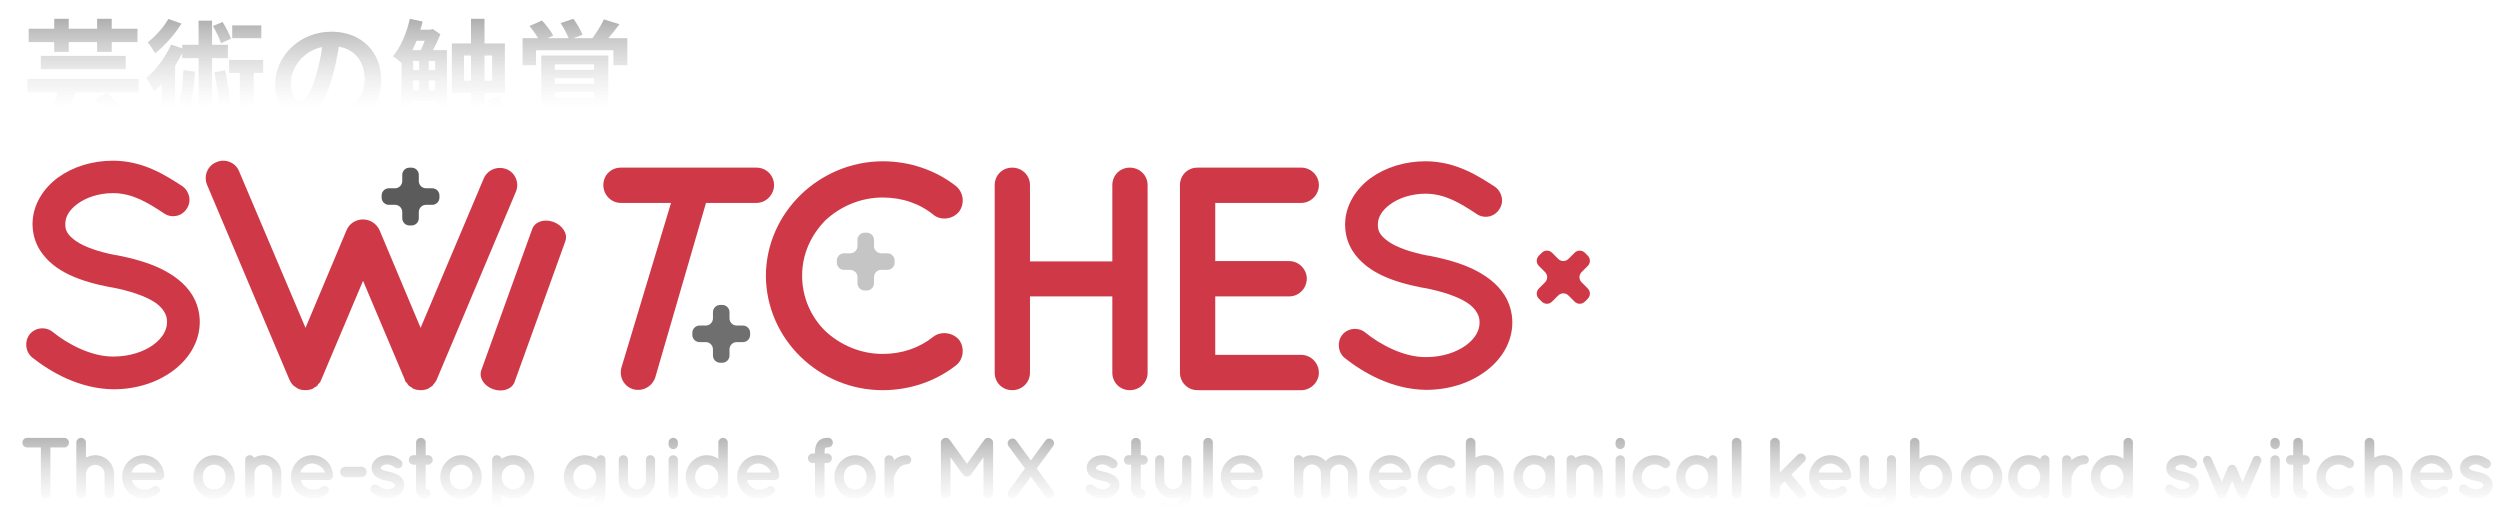 <svg width="346" height="73" viewBox="0 0 346 73" fill="none" xmlns="http://www.w3.org/2000/svg">
<g filter="url(#filter0_d)">
<path d="M69.156 22.438C67.88 21.91 66.472 22.482 65.944 23.714L57.211 44.376L51.535 30.868C51.094 29.9 50.17 29.372 49.246 29.372C48.279 29.372 47.355 29.9 46.959 30.868L41.282 44.376L32.093 22.713C31.609 21.482 30.157 20.91 28.969 21.438C27.693 21.922 27.165 23.373 27.649 24.561L39.038 51.504C39.127 51.636 39.17 51.812 39.258 51.9V51.944C39.346 52.032 39.391 52.12 39.478 52.208C39.523 52.296 39.523 52.296 39.566 52.34C39.699 52.384 39.742 52.472 39.874 52.56C39.874 52.56 39.874 52.56 39.919 52.56C40.007 52.648 40.182 52.78 40.315 52.824C40.358 52.824 40.358 52.824 40.403 52.868C40.49 52.868 40.578 52.912 40.711 52.956C40.755 52.956 40.798 52.956 40.843 52.956C40.974 53 41.151 53 41.282 53C41.414 53 41.547 53 41.678 52.956C41.722 52.956 41.767 52.956 41.81 52.956C41.898 52.912 41.986 52.868 42.163 52.868C42.163 52.824 42.206 52.824 42.206 52.824C42.206 52.824 42.206 52.824 42.251 52.824C42.339 52.78 42.471 52.648 42.602 52.56C42.602 52.56 42.602 52.56 42.691 52.56C42.779 52.472 42.867 52.384 42.955 52.34C42.955 52.296 42.998 52.296 42.998 52.208C43.087 52.12 43.175 52.032 43.263 51.944C43.263 51.944 43.263 51.9 43.306 51.9C43.35 51.812 43.438 51.636 43.483 51.504L49.246 37.864L55.011 51.504C55.054 51.636 55.099 51.812 55.187 51.9C55.187 51.9 55.187 51.944 55.275 51.944C55.319 52.032 55.407 52.12 55.45 52.208C55.495 52.296 55.495 52.296 55.538 52.34C55.627 52.384 55.715 52.472 55.846 52.56C55.846 52.56 55.846 52.56 55.891 52.56C55.978 52.648 56.111 52.78 56.286 52.824C56.331 52.824 56.331 52.824 56.374 52.868C56.462 52.868 56.55 52.912 56.682 52.956C56.682 52.956 56.727 52.956 56.815 52.956C56.947 53 57.078 53 57.211 53C57.386 53 57.519 53 57.651 52.956C57.651 52.956 57.694 52.956 57.739 52.956C57.87 52.912 58.002 52.868 58.09 52.868C58.09 52.824 58.135 52.824 58.135 52.824H58.178C58.355 52.78 58.443 52.648 58.575 52.56H58.618C58.706 52.472 58.839 52.384 58.926 52.34C58.926 52.296 58.971 52.296 58.971 52.208C59.059 52.12 59.147 52.032 59.191 51.944L59.234 51.9C59.322 51.812 59.41 51.636 59.455 51.504L70.388 25.562C70.916 24.374 70.344 22.922 69.156 22.438Z" fill="#CF3947"/>
<path d="M121.145 53C125.017 53 128.537 51.724 131.309 49.568C132.365 48.732 132.541 47.148 131.749 46.048C130.869 44.992 129.241 44.816 128.229 45.564C126.249 47.148 123.873 47.984 121.145 47.984C118.109 47.984 115.293 46.752 113.225 44.816C111.245 42.88 110.013 40.152 110.013 37.16C110.013 34.168 111.245 31.528 113.225 29.504C115.293 27.568 118.109 26.336 121.145 26.336C123.873 26.336 126.293 27.172 128.229 28.756C129.241 29.548 130.869 29.372 131.749 28.272C132.541 27.172 132.365 25.632 131.309 24.752C128.537 22.596 125.017 21.32 121.145 21.32C112.345 21.364 105.041 28.448 104.997 37.16C105.041 45.916 112.345 53 121.145 53Z" fill="#CF3947"/>
<path d="M139.086 53C140.45 53 141.55 51.944 141.55 50.58V40.02H152.946V50.58C152.946 51.944 154.002 53 155.366 53C156.73 53 157.83 51.944 157.83 50.58V24.62C157.83 23.256 156.73 22.2 155.366 22.2C154.002 22.2 152.946 23.256 152.946 24.62V35.18H141.55V24.62C141.55 23.256 140.45 22.2 139.086 22.2C137.722 22.2 136.666 23.256 136.666 24.62V50.58C136.666 51.944 137.722 53 139.086 53Z" fill="#CF3947"/>
<path d="M164.726 53L164.77 52.956C164.77 52.956 164.77 53 164.858 53H179.114C180.39 53 181.534 51.9 181.534 50.58C181.534 49.216 180.39 48.116 179.114 48.116H167.19V40.02H177.442C178.762 40.02 179.862 38.92 179.862 37.556C179.862 36.28 178.762 35.136 177.442 35.136H167.19V27.084H179.114C180.39 27.084 181.534 25.984 181.534 24.62C181.534 23.256 180.39 22.2 179.114 22.2H164.858C164.77 22.2 164.77 22.2 164.77 22.2H164.726C163.362 22.2 162.306 23.256 162.306 24.62V50.58C162.306 51.9 163.362 53 164.726 53Z" fill="#CF3947"/>
<path d="M185.118 48.556C187.626 50.536 191.63 52.912 196.382 52.956C199.506 52.956 202.366 52.032 204.522 50.448C206.722 48.864 208.306 46.444 208.306 43.628C208.306 42.264 207.91 40.944 207.25 39.888C206.238 38.26 204.654 37.116 202.85 36.236C201.09 35.4 199.022 34.828 196.778 34.388H196.69C194.314 33.948 192.334 33.244 191.19 32.452C190.618 32.056 190.222 31.66 190.002 31.308C189.782 30.956 189.694 30.604 189.694 30.076C189.694 29.152 190.178 28.184 191.366 27.304C192.554 26.424 194.314 25.808 196.294 25.808C198.978 25.808 201.134 27.128 203.378 28.624C204.434 29.328 205.842 29.02 206.502 27.964C207.206 26.952 206.898 25.544 205.886 24.84C203.642 23.388 200.518 21.32 196.294 21.32C193.434 21.32 190.75 22.156 188.682 23.652C186.658 25.148 185.162 27.436 185.162 30.076C185.162 31.396 185.514 32.628 186.174 33.684C187.142 35.224 188.594 36.324 190.266 37.116C191.938 37.908 193.874 38.436 195.942 38.832H196.03C198.626 39.316 200.782 40.064 202.058 40.9C202.718 41.34 203.114 41.78 203.378 42.22C203.642 42.66 203.774 43.056 203.774 43.628C203.774 44.728 203.202 45.828 201.882 46.796C200.562 47.764 198.582 48.424 196.382 48.424C193.258 48.468 189.914 46.62 187.978 45.036C187.01 44.244 185.558 44.376 184.766 45.344C184.018 46.312 184.15 47.764 185.118 48.556Z" fill="#CF3947"/>
<path d="M106.128 24.62C106.128 23.256 105.028 22.2 103.708 22.2H84.92C83.556 22.2 82.5 23.256 82.5 24.62C82.5 25.94 83.556 27.084 84.92 27.084H91.872L85.081 49.625C84.598 50.965 85.217 52.361 86.5 52.824C87.742 53.272 89.192 52.622 89.675 51.282L96.712 27.084H103.708C105.028 27.084 106.128 25.94 106.128 24.62Z" fill="#CF3947"/>
</g>
<g filter="url(#filter1_d)">
<path d="M3.46 48.477C5.968 50.457 9.972 52.833 14.724 52.877C17.848 52.877 20.708 51.953 22.864 50.369C25.064 48.785 26.648 46.365 26.648 43.549C26.648 42.185 26.252 40.865 25.592 39.809C24.58 38.181 22.996 37.037 21.192 36.157C19.432 35.321 17.364 34.749 15.12 34.309H15.032C12.656 33.869 10.676 33.165 9.532 32.373C8.96 31.977 8.564 31.581 8.344 31.229C8.124 30.877 8.036 30.525 8.036 29.997C8.036 29.073 8.52 28.105 9.708 27.225C10.896 26.345 12.656 25.729 14.636 25.729C17.32 25.729 19.476 27.049 21.72 28.545C22.776 29.249 24.184 28.941 24.844 27.885C25.548 26.873 25.24 25.465 24.228 24.761C21.984 23.309 18.86 21.241 14.636 21.241C11.776 21.241 9.092 22.077 7.024 23.573C5 25.069 3.504 27.357 3.504 29.997C3.504 31.317 3.856 32.549 4.516 33.605C5.484 35.145 6.936 36.245 8.608 37.037C10.28 37.829 12.216 38.357 14.284 38.753H14.372C16.968 39.237 19.124 39.985 20.4 40.821C21.06 41.261 21.456 41.701 21.72 42.141C21.984 42.581 22.116 42.977 22.116 43.549C22.116 44.649 21.544 45.749 20.224 46.717C18.904 47.685 16.924 48.345 14.724 48.345C11.6 48.389 8.256 46.541 6.32 44.957C5.352 44.165 3.9 44.297 3.108 45.265C2.36 46.233 2.492 47.685 3.46 48.477Z" fill="#CF3947"/>
</g>
<g filter="url(#filter2_d)">
<path d="M65.618 50.219C65.248 51.245 65.955 52.399 67.238 52.861C68.48 53.309 69.843 52.902 70.213 51.876L77.248 32.369C77.618 31.342 76.828 30.159 75.587 29.712C74.303 29.249 73.023 29.685 72.653 30.712L65.618 50.219Z" fill="#CF3947"/>
</g>
<g filter="url(#filter3_d)">
<path d="M248.048 36.741C247.853 36.741 247.682 36.896 247.535 37.205C246.917 38.41 246.257 39.5 245.558 40.477C244.874 41.453 244.182 42.283 243.482 42.967C242.783 43.65 242.091 44.179 241.407 44.554C240.724 44.912 240.081 45.091 239.479 45.091C238.893 45.091 238.347 44.969 237.843 44.725C237.354 44.464 236.817 43.984 236.231 43.284C235.662 42.584 235.003 41.616 234.254 40.379C233.521 39.142 232.618 37.531 231.544 35.545C231.365 35.219 231.178 34.983 230.982 34.837C230.803 34.674 230.641 34.593 230.494 34.593C230.283 34.593 230.087 34.821 229.908 35.276C229.729 35.716 229.575 36.342 229.444 37.156C229.314 37.954 229.208 38.922 229.127 40.062C229.062 41.185 229.029 42.43 229.029 43.797C229.029 44.611 229.07 45.425 229.151 46.238C229.249 47.052 229.298 47.89 229.298 48.753C229.298 49.046 229.216 49.323 229.054 49.583C228.891 49.827 228.671 50.039 228.395 50.218C228.134 50.413 227.817 50.568 227.442 50.682C227.084 50.796 226.702 50.852 226.295 50.852C225.481 50.852 224.895 50.364 224.537 49.388C224.179 48.411 224 46.849 224 44.7C224 41.982 224.146 39.516 224.439 37.303C224.749 35.073 225.18 33.169 225.733 31.59C226.303 29.995 226.97 28.766 227.735 27.903C228.517 27.024 229.387 26.585 230.348 26.585C231.194 26.585 232 27.073 232.765 28.05C233.546 29.01 234.384 30.573 235.279 32.737C235.637 33.616 236.02 34.438 236.427 35.203C236.85 35.968 237.265 36.635 237.672 37.205C238.095 37.758 238.502 38.198 238.893 38.523C239.283 38.833 239.633 38.987 239.942 38.987C240.252 38.987 240.545 38.922 240.821 38.792C241.114 38.645 241.44 38.344 241.798 37.889C242.172 37.417 242.604 36.733 243.092 35.838C243.596 34.943 244.215 33.746 244.947 32.249C245.338 31.468 245.688 30.817 245.997 30.296C246.306 29.775 246.616 29.36 246.925 29.051C247.234 28.725 247.56 28.497 247.901 28.367C248.243 28.221 248.626 28.148 249.049 28.148C249.553 28.148 250.05 28.416 250.538 28.953C251.026 29.49 251.498 30.206 251.954 31.102C252.426 31.997 252.882 33.038 253.321 34.227C253.761 35.415 254.184 36.66 254.591 37.962C255.014 39.264 255.421 40.59 255.812 41.941C256.218 43.276 256.609 44.546 256.983 45.75C257.081 46.108 257.146 46.36 257.179 46.507C257.228 46.637 257.252 46.8 257.252 46.995C257.252 47.272 257.162 47.548 256.983 47.825C256.821 48.086 256.601 48.322 256.324 48.533C256.048 48.745 255.73 48.916 255.372 49.046C255.03 49.176 254.688 49.241 254.347 49.241C253.891 49.241 253.533 49.192 253.272 49.095C253.028 48.981 252.833 48.785 252.687 48.509C252.605 48.362 252.467 47.972 252.271 47.337C252.076 46.702 251.84 45.953 251.563 45.091C251.303 44.212 251.01 43.284 250.685 42.308C250.375 41.331 250.058 40.436 249.732 39.622C249.423 38.792 249.122 38.108 248.829 37.571C248.536 37.018 248.276 36.741 248.048 36.741Z" fill="white"/>
<path d="M265.259 50.852C264.901 51.715 264.356 52.147 263.623 52.147C263.33 52.147 262.997 52.065 262.622 51.902L261.963 51.585C261.166 51.194 260.767 50.649 260.767 49.949C260.767 49.591 260.832 49.258 260.962 48.948C261.467 47.76 262.012 46.531 262.598 45.262C263.184 43.976 263.802 42.666 264.453 41.331C264.502 41.201 264.551 41.079 264.6 40.965C264.649 40.851 264.673 40.745 264.673 40.648C264.673 40.257 264.47 39.907 264.063 39.598C262.695 38.572 261.336 37.547 259.986 36.522C258.651 35.48 257.292 34.454 255.908 33.445C255.306 33.022 255.005 32.534 255.005 31.98C255.005 31.753 255.046 31.533 255.127 31.321C255.208 31.093 255.355 30.866 255.567 30.638L256.25 29.832C256.722 29.279 257.243 29.002 257.813 29.002C258.008 29.002 258.203 29.051 258.399 29.148C258.61 29.23 258.83 29.344 259.058 29.49C260.262 30.369 261.45 31.248 262.622 32.127C263.81 32.99 264.99 33.877 266.162 34.788C266.309 34.886 266.447 34.967 266.577 35.032C266.708 35.097 266.838 35.13 266.968 35.13C267.326 35.13 267.643 34.902 267.92 34.446C268.701 32.933 269.507 31.435 270.337 29.954C271.167 28.473 272.022 27.016 272.901 25.584C273.34 24.917 273.861 24.583 274.463 24.583C274.805 24.583 275.204 24.721 275.659 24.998L276.05 25.242C276.717 25.682 277.051 26.194 277.051 26.78C277.051 26.992 277.018 27.203 276.953 27.415C276.888 27.61 276.791 27.822 276.66 28.05C275.7 29.58 274.789 31.126 273.926 32.688C273.063 34.251 272.225 35.838 271.411 37.449C271.362 37.579 271.314 37.693 271.265 37.791C271.232 37.889 271.216 37.986 271.216 38.084C271.216 38.491 271.411 38.841 271.802 39.134C273.69 40.599 275.562 42.072 277.417 43.553C279.273 45.018 287.136 50.466 289.008 51.898C289.578 52.338 289.862 52.818 289.862 53.339C289.862 53.827 289.61 54.291 289.106 54.73L288.251 55.487C287.779 55.927 287.299 56.147 286.811 56.147C286.371 56.147 285.924 55.959 285.468 55.585L269.8 44.041C269.653 43.943 269.515 43.862 269.385 43.797C269.271 43.732 269.149 43.699 269.019 43.699C268.628 43.699 268.311 43.943 268.067 44.432L265.259 50.852Z" fill="white"/>
</g>
<g filter="url(#filter4_d)">
<path d="M8.544 60.26C8.544 59.888 8.244 59.6 7.884 59.6H2.76C2.388 59.6 2.1 59.888 2.1 60.26C2.1 60.62 2.388 60.932 2.76 60.932H4.656V67.34C4.656 67.712 4.956 68 5.316 68C5.688 68 5.976 67.712 5.976 67.34V60.932H7.884C8.244 60.932 8.544 60.62 8.544 60.26ZM10.895 64.628C10.907 63.92 11.471 63.344 12.179 63.332C12.899 63.344 13.475 63.92 13.475 64.628V67.34C13.475 67.712 13.763 68 14.135 68C14.507 68 14.795 67.712 14.795 67.34V64.628C14.795 63.188 13.631 62 12.179 62C11.711 62 11.279 62.144 10.895 62.348V60.26C10.895 59.888 10.595 59.6 10.223 59.6C9.863 59.6 9.563 59.888 9.563 60.26V67.34C9.563 67.4 9.575 67.46 9.587 67.508C9.671 67.784 9.923 68 10.223 68C10.595 68 10.895 67.712 10.895 67.34V64.628ZM18.83 68C19.682 68 20.39 67.748 20.978 67.208C21.254 66.956 21.134 66.596 20.978 66.428C20.822 66.236 20.33 66.2 20.078 66.464C19.778 66.692 19.262 66.8 18.83 66.764C18.41 66.728 17.93 66.512 17.678 66.224C17.462 66.02 17.33 65.708 17.27 65.432H21.086C21.422 65.432 21.674 65.24 21.71 64.952C21.722 64.928 21.722 64.868 21.722 64.844C21.722 64.82 21.722 64.796 21.722 64.784C21.626 63.164 20.39 62 18.83 62C17.186 62 15.914 63.368 15.902 65C15.914 66.632 17.186 67.988 18.83 68ZM18.83 63.14C19.874 63.224 20.486 63.932 20.606 64.412H17.21C17.306 63.92 17.81 63.188 18.83 63.14ZM28.648 68.036C29.44 68.036 30.16 67.688 30.652 67.124C31.192 66.596 31.492 65.852 31.492 65.012C31.492 64.196 31.192 63.488 30.652 62.912C30.16 62.348 29.44 62 28.648 62C27.82 62 27.124 62.348 26.584 62.912C26.068 63.488 25.756 64.196 25.756 65.012C25.756 65.852 26.068 66.596 26.584 67.124C27.124 67.688 27.82 68.036 28.648 68.036ZM27.496 63.764C27.796 63.5 28.192 63.308 28.648 63.308C29.068 63.308 29.452 63.5 29.752 63.764C30.052 64.088 30.22 64.52 30.22 65.012C30.22 65.528 30.052 65.948 29.752 66.284C29.452 66.572 29.068 66.728 28.648 66.728C28.192 66.728 27.796 66.572 27.496 66.284C27.22 65.948 27.064 65.528 27.064 65.012C27.064 64.52 27.22 64.088 27.496 63.764ZM35.428 62C34.96 62 34.516 62.144 34.156 62.372C34.048 62.144 33.82 62 33.568 62C33.208 62 32.932 62.288 32.932 62.636V64.496V67.364C32.932 67.712 33.208 68 33.568 68C33.88 68 34.144 67.772 34.204 67.484C34.228 67.436 34.228 67.4 34.228 67.364V64.496C34.228 63.824 34.756 63.284 35.428 63.284C36.112 63.284 36.676 63.824 36.676 64.496V67.364C36.676 67.712 36.976 68 37.312 68C37.66 68 37.936 67.712 37.936 67.364V64.496C37.936 63.14 36.82 62 35.428 62ZM42.2 68C43.052 68 43.76 67.748 44.348 67.208C44.624 66.956 44.504 66.596 44.348 66.428C44.192 66.236 43.7 66.2 43.448 66.464C43.148 66.692 42.632 66.8 42.2 66.764C41.78 66.728 41.3 66.512 41.048 66.224C40.832 66.02 40.7 65.708 40.64 65.432H44.456C44.792 65.432 45.044 65.24 45.08 64.952C45.092 64.928 45.092 64.868 45.092 64.844C45.092 64.82 45.092 64.796 45.092 64.784C44.996 63.164 43.76 62 42.2 62C40.556 62 39.284 63.368 39.272 65C39.284 66.632 40.556 67.988 42.2 68ZM42.2 63.14C43.244 63.224 43.856 63.932 43.976 64.412H40.58C40.676 63.92 41.18 63.188 42.2 63.14ZM46.788 65.036H49.044C49.428 65.036 49.752 64.712 49.752 64.328C49.752 63.932 49.428 63.608 49.044 63.608H46.788C46.404 63.608 46.08 63.932 46.08 64.328C46.08 64.712 46.404 65.036 46.788 65.036ZM50.499 67.172C50.979 67.556 51.699 67.988 52.635 68C53.223 68 53.763 67.82 54.195 67.52C54.627 67.208 54.951 66.716 54.951 66.128C54.951 65.852 54.867 65.576 54.723 65.336C54.519 65 54.195 64.772 53.871 64.628C53.523 64.46 53.151 64.352 52.755 64.28H52.743L52.731 64.268C52.323 64.196 52.011 64.088 51.855 63.98C51.771 63.932 51.735 63.884 51.723 63.86C51.699 63.824 51.699 63.812 51.699 63.764C51.699 63.704 51.735 63.596 51.891 63.488C52.047 63.368 52.311 63.272 52.611 63.272C52.995 63.272 53.331 63.464 53.715 63.716C54.015 63.92 54.411 63.836 54.603 63.548C54.783 63.248 54.699 62.852 54.411 62.66C54.027 62.396 53.439 62 52.611 62C52.059 62 51.555 62.156 51.135 62.444C50.739 62.744 50.427 63.212 50.427 63.764C50.427 64.04 50.499 64.304 50.631 64.52C50.847 64.844 51.135 65.06 51.459 65.216C51.771 65.36 52.131 65.456 52.503 65.528H52.515C52.947 65.612 53.307 65.744 53.475 65.864C53.571 65.924 53.619 65.972 53.631 66.008C53.655 66.044 53.667 66.068 53.667 66.128C53.667 66.224 53.619 66.344 53.451 66.488C53.259 66.608 52.959 66.716 52.635 66.716C52.167 66.728 51.627 66.452 51.315 66.188C51.051 65.96 50.631 65.996 50.415 66.284C50.199 66.548 50.235 66.956 50.499 67.172ZM58.213 62H57.913V60.26C57.913 59.888 57.625 59.6 57.253 59.6C56.881 59.6 56.581 59.888 56.581 60.26V62H56.233C55.861 62 55.573 62.288 55.573 62.66C55.573 63.02 55.861 63.32 56.233 63.32H56.581V66.668C56.581 67.4 57.181 68 57.913 68C58.285 68 58.573 67.712 58.573 67.34C58.573 66.968 58.285 66.668 57.913 66.668V63.32H58.213C58.573 63.32 58.885 63.02 58.885 62.66C58.885 62.288 58.573 62 58.213 62ZM62.83 68.036C63.622 68.036 64.342 67.688 64.834 67.124C65.374 66.596 65.674 65.852 65.674 65.012C65.674 64.196 65.374 63.488 64.834 62.912C64.342 62.348 63.622 62 62.83 62C62.002 62 61.306 62.348 60.766 62.912C60.25 63.488 59.938 64.196 59.938 65.012C59.938 65.852 60.25 66.596 60.766 67.124C61.306 67.688 62.002 68.036 62.83 68.036ZM61.678 63.764C61.978 63.5 62.374 63.308 62.83 63.308C63.25 63.308 63.634 63.5 63.934 63.764C64.234 64.088 64.402 64.52 64.402 65.012C64.402 65.528 64.234 65.948 63.934 66.284C63.634 66.572 63.25 66.728 62.83 66.728C62.374 66.728 61.978 66.572 61.678 66.284C61.402 65.948 61.246 65.528 61.246 65.012C61.246 64.52 61.402 64.088 61.678 63.764ZM67.75 70.256C68.134 70.256 68.434 69.944 68.434 69.608V67.496C68.866 67.808 69.442 67.988 70.042 67.988C71.638 67.988 72.946 66.656 72.946 65.012C72.946 63.368 71.638 62 70.042 62C69.43 62 68.854 62.204 68.41 62.492C68.362 62.228 68.086 62 67.75 62C67.402 62 67.114 62.288 67.114 62.636V65.012C67.114 65.024 67.114 65.024 67.114 65.024V69.608C67.114 69.944 67.402 70.256 67.75 70.256ZM68.902 63.8C69.202 63.476 69.598 63.308 70.042 63.308C70.45 63.308 70.858 63.476 71.17 63.8C71.446 64.112 71.638 64.544 71.638 65.012C71.638 65.48 71.446 65.936 71.17 66.212C70.858 66.548 70.45 66.716 70.042 66.716C69.598 66.716 69.202 66.548 68.902 66.212C68.59 65.936 68.434 65.48 68.434 65.012C68.434 64.544 68.59 64.112 68.902 63.8ZM82.797 65.024V62.636C82.797 62.288 82.521 62 82.161 62C81.849 62 81.585 62.216 81.525 62.504C81.093 62.192 80.541 62 79.917 62C79.125 62 78.393 62.348 77.877 62.888C77.361 63.452 77.037 64.196 77.037 65.024C77.037 65.864 77.361 66.608 77.877 67.136C78.393 67.7 79.125 68.048 79.917 68.048C80.505 68.048 81.057 67.868 81.489 67.568C81.333 68.3 80.697 68.852 79.917 68.852C79.665 68.852 79.437 68.792 79.233 68.684C78.897 68.54 78.525 68.66 78.369 68.984C78.201 69.308 78.345 69.704 78.657 69.848C79.029 70.04 79.473 70.148 79.917 70.148C81.513 70.148 82.797 68.84 82.797 67.268V65.036V65.024ZM81.057 66.26C80.745 66.584 80.373 66.752 79.917 66.752C79.497 66.752 79.101 66.584 78.813 66.26C78.525 65.984 78.333 65.528 78.333 65.024C78.333 64.544 78.525 64.088 78.813 63.8C79.101 63.464 79.497 63.284 79.917 63.284C80.373 63.284 80.745 63.464 81.057 63.8C81.321 64.088 81.513 64.544 81.513 65.024C81.513 65.528 81.321 65.984 81.057 66.26ZM89.663 65.504V62.636C89.663 62.3 89.351 62 89.015 62C88.655 62 88.391 62.3 88.391 62.636V65.504C88.379 66.188 87.827 66.728 87.131 66.728C86.447 66.728 85.907 66.188 85.907 65.504V62.636C85.907 62.3 85.631 62 85.271 62C84.923 62 84.635 62.3 84.635 62.636V65.504C84.635 66.872 85.763 68 87.131 68C88.511 68 89.663 66.872 89.663 65.504ZM92.174 62.012C91.814 62.012 91.526 62.288 91.526 62.672V67.352C91.526 67.712 91.814 68 92.174 68C92.546 68 92.822 67.712 92.822 67.352V62.672C92.822 62.288 92.546 62.012 92.174 62.012ZM92.822 60.248C92.822 59.888 92.546 59.6 92.174 59.6C91.814 59.6 91.526 59.888 91.526 60.248V60.5C91.526 60.86 91.814 61.16 92.174 61.16C92.546 61.16 92.822 60.86 92.822 60.5V60.248ZM99.725 65.012C99.725 65 99.725 65 99.725 65V60.248C99.725 59.9 99.437 59.6 99.077 59.6C98.705 59.6 98.417 59.9 98.417 60.248V62.504C97.973 62.192 97.397 62 96.809 62C95.189 62 93.893 63.368 93.893 65.012C93.893 66.632 95.189 68 96.809 68C97.409 68 97.985 67.796 98.441 67.484C98.501 67.772 98.753 68 99.077 68C99.437 68 99.725 67.7 99.725 67.352V65.012ZM97.937 63.8C98.237 64.1 98.417 64.532 98.417 65.012C98.417 65.468 98.237 65.9 97.937 66.2C97.637 66.512 97.253 66.692 96.809 66.692C96.377 66.692 95.981 66.512 95.681 66.2C95.381 65.9 95.201 65.468 95.201 65.012C95.201 64.532 95.381 64.1 95.681 63.8C95.981 63.488 96.377 63.308 96.809 63.308C97.253 63.308 97.637 63.488 97.937 63.8ZM103.944 68C104.796 68 105.504 67.748 106.092 67.208C106.368 66.956 106.248 66.596 106.092 66.428C105.936 66.236 105.444 66.2 105.192 66.464C104.892 66.692 104.376 66.8 103.944 66.764C103.524 66.728 103.044 66.512 102.792 66.224C102.576 66.02 102.444 65.708 102.384 65.432H106.2C106.536 65.432 106.788 65.24 106.824 64.952C106.836 64.928 106.836 64.868 106.836 64.844C106.836 64.82 106.836 64.796 106.836 64.784C106.74 63.164 105.504 62 103.944 62C102.3 62 101.028 63.368 101.016 65C101.028 66.632 102.3 67.988 103.944 68ZM103.944 63.14C104.988 63.224 105.6 63.932 105.72 64.412H102.324C102.42 63.92 102.924 63.188 103.944 63.14ZM113.222 60.992C113.234 60.98 113.246 60.968 113.294 60.956C113.342 60.932 113.45 60.92 113.606 60.92C113.966 60.92 114.266 60.62 114.266 60.248C114.266 59.888 113.966 59.588 113.606 59.588C113.354 59.588 113.126 59.612 112.886 59.684C112.526 59.792 112.19 60.068 112.022 60.428C111.842 60.776 111.794 61.16 111.794 61.604V61.772H111.482C111.11 61.772 110.81 62.06 110.81 62.432C110.81 62.792 111.11 63.092 111.482 63.092H111.794V67.328C111.794 67.688 112.082 67.988 112.454 67.988C112.826 67.988 113.114 67.688 113.114 67.328V63.092H113.474C113.834 63.092 114.134 62.792 114.134 62.432C114.134 62.06 113.834 61.772 113.474 61.772H113.114V61.604C113.114 61.16 113.21 60.992 113.222 60.992ZM117.369 68.036C118.161 68.036 118.881 67.688 119.373 67.124C119.913 66.596 120.213 65.852 120.213 65.012C120.213 64.196 119.913 63.488 119.373 62.912C118.881 62.348 118.161 62 117.369 62C116.541 62 115.845 62.348 115.305 62.912C114.789 63.488 114.477 64.196 114.477 65.012C114.477 65.852 114.789 66.596 115.305 67.124C115.845 67.688 116.541 68.036 117.369 68.036ZM116.217 63.764C116.517 63.5 116.913 63.308 117.369 63.308C117.789 63.308 118.173 63.5 118.473 63.764C118.773 64.088 118.941 64.52 118.941 65.012C118.941 65.528 118.773 65.948 118.473 66.284C118.173 66.572 117.789 66.728 117.369 66.728C116.913 66.728 116.517 66.572 116.217 66.284C115.941 65.948 115.785 65.528 115.785 65.012C115.785 64.52 115.941 64.088 116.217 63.764ZM124.478 62.012C123.878 62 123.362 62.216 122.966 62.48C122.882 62.54 122.786 62.636 122.714 62.72V62.636C122.714 62.288 122.414 62.012 122.054 62.012C121.706 62.012 121.418 62.288 121.418 62.636V67.364C121.418 67.712 121.706 68 122.054 68C122.414 68 122.714 67.712 122.714 67.364V65.084C122.774 64.916 122.918 64.46 123.206 64.076C123.35 63.848 123.53 63.644 123.758 63.5C123.962 63.344 124.202 63.272 124.478 63.272C124.838 63.272 125.114 62.972 125.114 62.636C125.114 62.288 124.838 62.012 124.478 62.012ZM135.773 59.6C135.761 59.6 135.761 59.6 135.761 59.6C135.545 59.6 135.353 59.696 135.221 59.876L132.833 63.188L130.445 59.876C130.325 59.696 130.109 59.6 129.917 59.6C129.893 59.6 129.893 59.6 129.881 59.6C129.521 59.6 129.221 59.9 129.221 60.26V67.34C129.221 67.7 129.521 68 129.881 68C130.253 68 130.553 67.7 130.553 67.34V62.288L132.269 64.688C132.401 64.868 132.605 64.964 132.821 64.964H132.833H132.845C133.061 64.964 133.253 64.868 133.385 64.688L135.113 62.288V67.34C135.113 67.7 135.401 68 135.773 68C136.133 68 136.445 67.7 136.445 67.34V60.26C136.445 59.9 136.133 59.612 135.773 59.6ZM144.614 59.828C144.314 59.6 143.918 59.66 143.69 59.972L141.674 62.732L139.646 59.972C139.442 59.66 139.022 59.6 138.734 59.828C138.434 60.032 138.374 60.44 138.578 60.74L140.858 63.836L138.578 66.956C138.374 67.244 138.434 67.664 138.734 67.868C138.842 67.952 138.974 68 139.118 68C139.322 68 139.514 67.892 139.646 67.724L141.674 64.952L143.69 67.724C143.822 67.892 144.014 68 144.23 68C144.362 68 144.494 67.952 144.614 67.868C144.914 67.664 144.962 67.244 144.758 66.956L142.478 63.836L144.758 60.74C144.962 60.44 144.914 60.032 144.614 59.828ZM149.468 67.172C149.948 67.556 150.668 67.988 151.604 68C152.192 68 152.732 67.82 153.164 67.52C153.596 67.208 153.92 66.716 153.92 66.128C153.92 65.852 153.836 65.576 153.692 65.336C153.488 65 153.164 64.772 152.84 64.628C152.492 64.46 152.12 64.352 151.724 64.28H151.712L151.7 64.268C151.292 64.196 150.98 64.088 150.824 63.98C150.74 63.932 150.704 63.884 150.692 63.86C150.668 63.824 150.668 63.812 150.668 63.764C150.668 63.704 150.704 63.596 150.86 63.488C151.016 63.368 151.28 63.272 151.58 63.272C151.964 63.272 152.3 63.464 152.684 63.716C152.984 63.92 153.38 63.836 153.572 63.548C153.752 63.248 153.668 62.852 153.38 62.66C152.996 62.396 152.408 62 151.58 62C151.028 62 150.524 62.156 150.104 62.444C149.708 62.744 149.396 63.212 149.396 63.764C149.396 64.04 149.468 64.304 149.6 64.52C149.816 64.844 150.104 65.06 150.428 65.216C150.74 65.36 151.1 65.456 151.472 65.528H151.484C151.916 65.612 152.276 65.744 152.444 65.864C152.54 65.924 152.588 65.972 152.6 66.008C152.624 66.044 152.636 66.068 152.636 66.128C152.636 66.224 152.588 66.344 152.42 66.488C152.228 66.608 151.928 66.716 151.604 66.716C151.136 66.728 150.596 66.452 150.284 66.188C150.02 65.96 149.6 65.996 149.384 66.284C149.168 66.548 149.204 66.956 149.468 67.172ZM157.182 62H156.882V60.26C156.882 59.888 156.594 59.6 156.222 59.6C155.85 59.6 155.55 59.888 155.55 60.26V62H155.202C154.83 62 154.542 62.288 154.542 62.66C154.542 63.02 154.83 63.32 155.202 63.32H155.55V66.668C155.55 67.4 156.15 68 156.882 68C157.254 68 157.542 67.712 157.542 67.34C157.542 66.968 157.254 66.668 156.882 66.668V63.32H157.182C157.542 63.32 157.854 63.02 157.854 62.66C157.854 62.288 157.542 62 157.182 62ZM163.235 62C162.875 62 162.611 62.276 162.611 62.636V65.468C162.611 66.164 162.059 66.692 161.375 66.692C160.691 66.692 160.127 66.164 160.127 65.468V62.636C160.127 62.276 159.863 62 159.491 62C159.167 62 158.867 62.276 158.867 62.636V65.468C158.867 66.848 159.995 67.988 161.375 67.988C161.771 67.988 162.179 67.892 162.515 67.7C162.323 68.324 161.723 68.78 161.015 68.792C160.775 68.792 160.547 68.732 160.319 68.624C160.031 68.468 159.623 68.6 159.467 68.888C159.323 69.224 159.443 69.596 159.779 69.74C160.139 69.92 160.583 70.04 161.015 70.04C162.611 70.04 163.883 68.78 163.883 67.172V65.468V62.636C163.883 62.276 163.583 62 163.235 62ZM165.534 60.26V67.34C165.534 67.7 165.834 68 166.194 68C166.566 68 166.866 67.7 166.866 67.34V60.26C166.866 59.9 166.566 59.6 166.194 59.6C165.834 59.6 165.534 59.9 165.534 60.26ZM170.886 68C171.738 68 172.446 67.748 173.034 67.208C173.31 66.956 173.19 66.596 173.034 66.428C172.878 66.236 172.386 66.2 172.134 66.464C171.834 66.692 171.318 66.8 170.886 66.764C170.466 66.728 169.986 66.512 169.734 66.224C169.518 66.02 169.386 65.708 169.326 65.432H173.142C173.478 65.432 173.73 65.24 173.766 64.952C173.778 64.928 173.778 64.868 173.778 64.844C173.778 64.82 173.778 64.796 173.778 64.784C173.682 63.164 172.446 62 170.886 62C169.242 62 167.97 63.368 167.958 65C167.97 66.632 169.242 67.988 170.886 68ZM170.886 63.14C171.93 63.224 172.542 63.932 172.662 64.412H169.266C169.362 63.92 169.866 63.188 170.886 63.14ZM184.352 63.284C185.012 63.284 185.564 63.836 185.564 64.52V67.364C185.564 67.712 185.864 68 186.212 68C186.56 68 186.848 67.712 186.848 67.364V64.52C186.848 63.128 185.732 62 184.352 62C183.596 62 182.912 62.312 182.468 62.828C182.012 62.312 181.34 62 180.584 62C180.128 62 179.684 62.132 179.3 62.36C179.204 62.132 178.976 62 178.724 62C178.376 62 178.088 62.276 178.088 62.648V64.508C178.088 64.508 178.088 64.508 178.088 64.52V67.364C178.088 67.676 178.316 67.916 178.604 67.988C178.64 67.988 178.676 68 178.724 68C178.976 68 179.216 67.832 179.324 67.616C179.324 67.592 179.324 67.568 179.324 67.556C179.348 67.532 179.348 67.508 179.36 67.484C179.36 67.484 179.36 67.46 179.36 67.448C179.36 67.424 179.372 67.388 179.372 67.364V64.52C179.372 63.836 179.924 63.284 180.584 63.284C181.256 63.284 181.808 63.824 181.82 64.484C181.82 64.496 181.82 64.508 181.82 64.52V67.364C181.82 67.712 182.132 68 182.468 68C182.816 68 183.104 67.712 183.104 67.364V64.52C183.104 64.508 183.104 64.496 183.104 64.484C183.128 63.824 183.668 63.284 184.352 63.284ZM191.41 68C192.262 68 192.97 67.748 193.558 67.208C193.834 66.956 193.714 66.596 193.558 66.428C193.402 66.236 192.91 66.2 192.658 66.464C192.358 66.692 191.842 66.8 191.41 66.764C190.99 66.728 190.51 66.512 190.258 66.224C190.042 66.02 189.91 65.708 189.85 65.432H193.666C194.002 65.432 194.254 65.24 194.29 64.952C194.302 64.928 194.302 64.868 194.302 64.844C194.302 64.82 194.302 64.796 194.302 64.784C194.206 63.164 192.97 62 191.41 62C189.766 62 188.494 63.368 188.482 65C188.494 66.632 189.766 67.988 191.41 68ZM191.41 63.14C192.454 63.224 193.066 63.932 193.186 64.412H189.79C189.886 63.92 190.39 63.188 191.41 63.14ZM198.242 68C198.962 68 199.634 67.736 200.15 67.364C200.426 67.124 200.474 66.74 200.282 66.476C200.042 66.188 199.646 66.14 199.382 66.344C199.07 66.572 198.674 66.728 198.242 66.728C197.27 66.728 196.466 65.936 196.466 65.012C196.466 64.088 197.27 63.284 198.242 63.284C198.686 63.284 199.07 63.44 199.382 63.668C199.658 63.884 200.042 63.836 200.282 63.548C200.474 63.284 200.426 62.876 200.15 62.66C199.634 62.264 198.962 62 198.242 62C196.586 62.012 195.194 63.344 195.194 65.012C195.194 66.656 196.586 68 198.242 68ZM203.202 64.628C203.214 63.92 203.778 63.344 204.486 63.332C205.206 63.344 205.782 63.92 205.782 64.628V67.34C205.782 67.712 206.07 68 206.442 68C206.814 68 207.102 67.712 207.102 67.34V64.628C207.102 63.188 205.938 62 204.486 62C204.018 62 203.586 62.144 203.202 62.348V60.26C203.202 59.888 202.902 59.6 202.53 59.6C202.17 59.6 201.87 59.888 201.87 60.26V67.34C201.87 67.4 201.882 67.46 201.894 67.508C201.978 67.784 202.23 68 202.53 68C202.902 68 203.202 67.712 203.202 67.34V64.628ZM214.186 62.648C214.186 62.288 213.898 62 213.55 62C213.238 62 212.998 62.228 212.926 62.528C212.47 62.204 211.93 62 211.33 62C210.514 62 209.806 62.348 209.29 62.9C208.774 63.44 208.474 64.184 208.474 65.012C208.474 65.828 208.774 66.572 209.29 67.124C209.806 67.664 210.514 68 211.33 68C211.93 68 212.47 67.808 212.926 67.484C212.998 67.772 213.238 68 213.55 68C213.898 68 214.186 67.712 214.186 67.364V65.012V62.648ZM212.446 66.248C212.158 66.548 211.75 66.716 211.33 66.716C210.898 66.716 210.49 66.548 210.214 66.248C209.926 65.936 209.758 65.504 209.758 65.012C209.758 64.508 209.926 64.076 210.214 63.776C210.49 63.452 210.898 63.284 211.33 63.284C211.75 63.284 212.158 63.452 212.446 63.776C212.734 64.076 212.914 64.508 212.914 65.012C212.914 65.504 212.734 65.936 212.446 66.248ZM218.318 62C217.85 62 217.406 62.144 217.046 62.372C216.938 62.144 216.71 62 216.458 62C216.098 62 215.822 62.288 215.822 62.636V64.496V67.364C215.822 67.712 216.098 68 216.458 68C216.77 68 217.034 67.772 217.094 67.484C217.118 67.436 217.118 67.4 217.118 67.364V64.496C217.118 63.824 217.646 63.284 218.318 63.284C219.002 63.284 219.566 63.824 219.566 64.496V67.364C219.566 67.712 219.866 68 220.202 68C220.55 68 220.826 67.712 220.826 67.364V64.496C220.826 63.14 219.71 62 218.318 62ZM223.242 62.012C222.882 62.012 222.594 62.288 222.594 62.672V67.352C222.594 67.712 222.882 68 223.242 68C223.614 68 223.89 67.712 223.89 67.352V62.672C223.89 62.288 223.614 62.012 223.242 62.012ZM223.89 60.248C223.89 59.888 223.614 59.6 223.242 59.6C222.882 59.6 222.594 59.888 222.594 60.248V60.5C222.594 60.86 222.882 61.16 223.242 61.16C223.614 61.16 223.89 60.86 223.89 60.5V60.248ZM227.985 68C228.705 68 229.377 67.736 229.893 67.364C230.169 67.124 230.217 66.74 230.025 66.476C229.785 66.188 229.389 66.14 229.125 66.344C228.813 66.572 228.417 66.728 227.985 66.728C227.013 66.728 226.209 65.936 226.209 65.012C226.209 64.088 227.013 63.284 227.985 63.284C228.429 63.284 228.813 63.44 229.125 63.668C229.401 63.884 229.785 63.836 230.025 63.548C230.217 63.284 230.169 62.876 229.893 62.66C229.377 62.264 228.705 62 227.985 62C226.329 62.012 224.937 63.344 224.937 65.012C224.937 66.656 226.329 68 227.985 68ZM236.688 62.648C236.688 62.288 236.4 62 236.052 62C235.74 62 235.5 62.228 235.428 62.528C234.972 62.204 234.432 62 233.832 62C233.016 62 232.308 62.348 231.792 62.9C231.276 63.44 230.976 64.184 230.976 65.012C230.976 65.828 231.276 66.572 231.792 67.124C232.308 67.664 233.016 68 233.832 68C234.432 68 234.972 67.808 235.428 67.484C235.5 67.772 235.74 68 236.052 68C236.4 68 236.688 67.712 236.688 67.364V65.012V62.648ZM234.948 66.248C234.66 66.548 234.252 66.716 233.832 66.716C233.4 66.716 232.992 66.548 232.716 66.248C232.428 65.936 232.26 65.504 232.26 65.012C232.26 64.508 232.428 64.076 232.716 63.776C232.992 63.452 233.4 63.284 233.832 63.284C234.252 63.284 234.66 63.452 234.948 63.776C235.236 64.076 235.416 64.508 235.416 65.012C235.416 65.504 235.236 65.936 234.948 66.248ZM238.69 60.26V67.34C238.69 67.7 238.99 68 239.35 68C239.722 68 240.022 67.7 240.022 67.34V60.26C240.022 59.9 239.722 59.6 239.35 59.6C238.99 59.6 238.69 59.9 238.69 60.26ZM244.652 68C245.024 68 245.324 67.7 245.324 67.34V66.284L245.984 65.624L247.748 67.76C247.868 67.916 248.06 68 248.252 68C248.396 68 248.552 67.952 248.672 67.844C248.96 67.616 248.996 67.196 248.768 66.908L246.92 64.688L248.72 62.888C248.984 62.636 248.984 62.216 248.72 61.952C248.468 61.7 248.036 61.7 247.784 61.952L245.324 64.412V60.26C245.324 59.9 245.024 59.6 244.652 59.6C244.28 59.6 243.992 59.9 243.992 60.26V67.34C243.992 67.7 244.28 68 244.652 68ZM252.31 68C253.162 68 253.87 67.748 254.458 67.208C254.734 66.956 254.614 66.596 254.458 66.428C254.302 66.236 253.81 66.2 253.558 66.464C253.258 66.692 252.742 66.8 252.31 66.764C251.89 66.728 251.41 66.512 251.158 66.224C250.942 66.02 250.81 65.708 250.75 65.432H254.566C254.902 65.432 255.154 65.24 255.19 64.952C255.202 64.928 255.202 64.868 255.202 64.844C255.202 64.82 255.202 64.796 255.202 64.784C255.106 63.164 253.87 62 252.31 62C250.666 62 249.394 63.368 249.382 65C249.394 66.632 250.666 67.988 252.31 68ZM252.31 63.14C253.354 63.224 253.966 63.932 254.086 64.412H250.69C250.786 63.92 251.29 63.188 252.31 63.14ZM260.765 62C260.405 62 260.141 62.276 260.141 62.636V65.468C260.141 66.164 259.589 66.692 258.905 66.692C258.221 66.692 257.657 66.164 257.657 65.468V62.636C257.657 62.276 257.393 62 257.021 62C256.697 62 256.397 62.276 256.397 62.636V65.468C256.397 66.848 257.525 67.988 258.905 67.988C259.301 67.988 259.709 67.892 260.045 67.7C259.853 68.324 259.253 68.78 258.545 68.792C258.305 68.792 258.077 68.732 257.849 68.624C257.561 68.468 257.153 68.6 256.997 68.888C256.853 69.224 256.973 69.596 257.309 69.74C257.669 69.92 258.113 70.04 258.545 70.04C260.141 70.04 261.413 68.78 261.413 67.172V65.468V62.636C261.413 62.276 261.113 62 260.765 62ZM263.344 67.352C263.344 67.7 263.632 68 263.992 68C264.316 68 264.568 67.772 264.628 67.484C265.084 67.796 265.66 68 266.26 68C267.88 68 269.176 66.632 269.176 65.012C269.176 63.368 267.88 62 266.26 62C265.672 62 265.096 62.192 264.652 62.504V60.248C264.652 59.9 264.364 59.6 263.992 59.6C263.632 59.6 263.344 59.9 263.344 60.248V65C263.344 65 263.344 65 263.344 65.012V67.352ZM265.132 63.8C265.432 63.488 265.816 63.308 266.26 63.308C266.692 63.308 267.088 63.488 267.388 63.8C267.688 64.1 267.868 64.532 267.868 65.012C267.868 65.468 267.688 65.9 267.388 66.2C267.088 66.512 266.692 66.692 266.26 66.692C265.816 66.692 265.432 66.512 265.132 66.2C264.832 65.9 264.652 65.468 264.652 65.012C264.652 64.532 264.832 64.1 265.132 63.8ZM273.282 68.036C274.074 68.036 274.794 67.688 275.286 67.124C275.826 66.596 276.126 65.852 276.126 65.012C276.126 64.196 275.826 63.488 275.286 62.912C274.794 62.348 274.074 62 273.282 62C272.454 62 271.758 62.348 271.218 62.912C270.702 63.488 270.39 64.196 270.39 65.012C270.39 65.852 270.702 66.596 271.218 67.124C271.758 67.688 272.454 68.036 273.282 68.036ZM272.13 63.764C272.43 63.5 272.826 63.308 273.282 63.308C273.702 63.308 274.086 63.5 274.386 63.764C274.686 64.088 274.854 64.52 274.854 65.012C274.854 65.528 274.686 65.948 274.386 66.284C274.086 66.572 273.702 66.728 273.282 66.728C272.826 66.728 272.43 66.572 272.13 66.284C271.854 65.948 271.698 65.528 271.698 65.012C271.698 64.52 271.854 64.088 272.13 63.764ZM282.642 62.648C282.642 62.288 282.354 62 282.006 62C281.694 62 281.454 62.228 281.382 62.528C280.926 62.204 280.386 62 279.786 62C278.97 62 278.262 62.348 277.746 62.9C277.23 63.44 276.93 64.184 276.93 65.012C276.93 65.828 277.23 66.572 277.746 67.124C278.262 67.664 278.97 68 279.786 68C280.386 68 280.926 67.808 281.382 67.484C281.454 67.772 281.694 68 282.006 68C282.354 68 282.642 67.712 282.642 67.364V65.012V62.648ZM280.902 66.248C280.614 66.548 280.206 66.716 279.786 66.716C279.354 66.716 278.946 66.548 278.67 66.248C278.382 65.936 278.214 65.504 278.214 65.012C278.214 64.508 278.382 64.076 278.67 63.776C278.946 63.452 279.354 63.284 279.786 63.284C280.206 63.284 280.614 63.452 280.902 63.776C281.19 64.076 281.37 64.508 281.37 65.012C281.37 65.504 281.19 65.936 280.902 66.248ZM287.456 62.012C286.856 62 286.34 62.216 285.944 62.48C285.86 62.54 285.764 62.636 285.692 62.72V62.636C285.692 62.288 285.392 62.012 285.032 62.012C284.684 62.012 284.396 62.288 284.396 62.636V67.364C284.396 67.712 284.684 68 285.032 68C285.392 68 285.692 67.712 285.692 67.364V65.084C285.752 64.916 285.896 64.46 286.184 64.076C286.328 63.848 286.508 63.644 286.736 63.5C286.94 63.344 287.18 63.272 287.456 63.272C287.816 63.272 288.092 62.972 288.092 62.636C288.092 62.288 287.816 62.012 287.456 62.012ZM294.2 65.012C294.2 65 294.2 65 294.2 65V60.248C294.2 59.9 293.912 59.6 293.552 59.6C293.18 59.6 292.892 59.9 292.892 60.248V62.504C292.448 62.192 291.872 62 291.284 62C289.664 62 288.368 63.368 288.368 65.012C288.368 66.632 289.664 68 291.284 68C291.884 68 292.46 67.796 292.916 67.484C292.976 67.772 293.228 68 293.552 68C293.912 68 294.2 67.7 294.2 67.352V65.012ZM292.412 63.8C292.712 64.1 292.892 64.532 292.892 65.012C292.892 65.468 292.712 65.9 292.412 66.2C292.112 66.512 291.728 66.692 291.284 66.692C290.852 66.692 290.456 66.512 290.156 66.2C289.856 65.9 289.676 65.468 289.676 65.012C289.676 64.532 289.856 64.1 290.156 63.8C290.456 63.488 290.852 63.308 291.284 63.308C291.728 63.308 292.112 63.488 292.412 63.8ZM298.88 67.172C299.36 67.556 300.08 67.988 301.016 68C301.604 68 302.144 67.82 302.576 67.52C303.008 67.208 303.332 66.716 303.332 66.128C303.332 65.852 303.248 65.576 303.104 65.336C302.9 65 302.576 64.772 302.252 64.628C301.904 64.46 301.532 64.352 301.136 64.28H301.124L301.112 64.268C300.704 64.196 300.392 64.088 300.236 63.98C300.152 63.932 300.116 63.884 300.104 63.86C300.08 63.824 300.08 63.812 300.08 63.764C300.08 63.704 300.116 63.596 300.272 63.488C300.428 63.368 300.692 63.272 300.992 63.272C301.376 63.272 301.712 63.464 302.096 63.716C302.396 63.92 302.792 63.836 302.984 63.548C303.164 63.248 303.08 62.852 302.792 62.66C302.408 62.396 301.82 62 300.992 62C300.44 62 299.936 62.156 299.516 62.444C299.12 62.744 298.808 63.212 298.808 63.764C298.808 64.04 298.88 64.304 299.012 64.52C299.228 64.844 299.516 65.06 299.84 65.216C300.152 65.36 300.512 65.456 300.884 65.528H300.896C301.328 65.612 301.688 65.744 301.856 65.864C301.952 65.924 302 65.972 302.012 66.008C302.036 66.044 302.048 66.068 302.048 66.128C302.048 66.224 302 66.344 301.832 66.488C301.64 66.608 301.34 66.716 301.016 66.716C300.548 66.728 300.008 66.452 299.696 66.188C299.432 65.96 299.012 65.996 298.796 66.284C298.58 66.548 298.616 66.956 298.88 67.172ZM311.582 62.132C311.282 62 310.898 62.144 310.778 62.492L309.362 65.72L308.51 63.716C308.414 63.476 308.186 63.332 307.922 63.332C307.67 63.332 307.442 63.476 307.334 63.716L306.494 65.72L305.078 62.492C304.946 62.144 304.574 62 304.286 62.132C303.95 62.276 303.794 62.636 303.938 62.96L305.906 67.616C305.93 67.64 305.942 67.676 305.966 67.712C305.966 67.724 305.966 67.724 305.978 67.724C305.99 67.748 306.014 67.772 306.026 67.796C306.05 67.808 306.05 67.808 306.05 67.808C306.086 67.832 306.11 67.856 306.122 67.868C306.122 67.88 306.122 67.88 306.134 67.88C306.158 67.916 306.206 67.94 306.242 67.952C306.254 67.952 306.254 67.952 306.266 67.964C306.29 67.964 306.314 67.976 306.338 67.988C306.362 67.988 306.362 67.988 306.374 67.988C306.41 68 306.446 68 306.494 68C306.53 68 306.566 68 306.614 67.988C306.614 67.988 306.614 67.988 306.638 67.988C306.65 67.976 306.686 67.964 306.71 67.964C306.71 67.952 306.722 67.952 306.722 67.952H306.746C306.782 67.94 306.806 67.916 306.854 67.88C306.878 67.856 306.902 67.832 306.926 67.808C306.926 67.808 306.938 67.808 306.938 67.796C306.962 67.772 306.986 67.748 307.01 67.724V67.712C307.034 67.676 307.058 67.64 307.07 67.616L307.922 65.54L308.798 67.616C308.81 67.64 308.822 67.676 308.846 67.712C308.846 67.724 308.858 67.724 308.858 67.724C308.87 67.748 308.894 67.772 308.918 67.796C308.918 67.808 308.942 67.808 308.942 67.808C308.966 67.832 308.978 67.856 309.014 67.868C309.014 67.88 309.014 67.88 309.014 67.88C309.05 67.916 309.086 67.94 309.122 67.952C309.122 67.952 309.122 67.952 309.134 67.952C309.134 67.952 309.134 67.952 309.146 67.964C309.182 67.964 309.206 67.976 309.23 67.988C309.242 67.988 309.242 67.988 309.254 67.988C309.29 68 309.326 68 309.362 68C309.41 68 309.446 68 309.482 67.988C309.494 67.988 309.494 67.988 309.506 67.988C309.542 67.976 309.578 67.964 309.602 67.964C309.602 67.952 309.614 67.952 309.614 67.952C309.662 67.94 309.686 67.916 309.722 67.892C309.722 67.88 309.734 67.88 309.734 67.868C309.758 67.856 309.782 67.832 309.806 67.808C309.806 67.808 309.818 67.808 309.83 67.796C309.854 67.772 309.878 67.748 309.89 67.724C309.89 67.724 309.902 67.724 309.902 67.712C309.926 67.676 309.938 67.64 309.95 67.616L311.93 62.96C312.074 62.636 311.906 62.276 311.582 62.132ZM313.872 62.012C313.512 62.012 313.224 62.288 313.224 62.672V67.352C313.224 67.712 313.512 68 313.872 68C314.244 68 314.52 67.712 314.52 67.352V62.672C314.52 62.288 314.244 62.012 313.872 62.012ZM314.52 60.248C314.52 59.888 314.244 59.6 313.872 59.6C313.512 59.6 313.224 59.888 313.224 60.248V60.5C313.224 60.86 313.512 61.16 313.872 61.16C314.244 61.16 314.52 60.86 314.52 60.5V60.248ZM318.015 62H317.715V60.26C317.715 59.888 317.427 59.6 317.055 59.6C316.683 59.6 316.383 59.888 316.383 60.26V62H316.035C315.663 62 315.375 62.288 315.375 62.66C315.375 63.02 315.663 63.32 316.035 63.32H316.383V66.668C316.383 67.4 316.983 68 317.715 68C318.087 68 318.375 67.712 318.375 67.34C318.375 66.968 318.087 66.668 317.715 66.668V63.32H318.015C318.375 63.32 318.687 63.02 318.687 62.66C318.687 62.288 318.375 62 318.015 62ZM322.644 68C323.364 68 324.036 67.736 324.552 67.364C324.828 67.124 324.876 66.74 324.684 66.476C324.444 66.188 324.048 66.14 323.784 66.344C323.472 66.572 323.076 66.728 322.644 66.728C321.672 66.728 320.868 65.936 320.868 65.012C320.868 64.088 321.672 63.284 322.644 63.284C323.088 63.284 323.472 63.44 323.784 63.668C324.06 63.884 324.444 63.836 324.684 63.548C324.876 63.284 324.828 62.876 324.552 62.66C324.036 62.264 323.364 62 322.644 62C320.988 62.012 319.596 63.344 319.596 65.012C319.596 66.656 320.988 68 322.644 68ZM327.603 64.628C327.615 63.92 328.179 63.344 328.887 63.332C329.607 63.344 330.183 63.92 330.183 64.628V67.34C330.183 67.712 330.471 68 330.843 68C331.215 68 331.503 67.712 331.503 67.34V64.628C331.503 63.188 330.339 62 328.887 62C328.419 62 327.987 62.144 327.603 62.348V60.26C327.603 59.888 327.303 59.6 326.931 59.6C326.571 59.6 326.271 59.888 326.271 60.26V67.34C326.271 67.4 326.283 67.46 326.295 67.508C326.379 67.784 326.631 68 326.931 68C327.303 68 327.603 67.712 327.603 67.34V64.628ZM335.539 68C336.391 68 337.099 67.748 337.687 67.208C337.963 66.956 337.843 66.596 337.687 66.428C337.531 66.236 337.039 66.2 336.787 66.464C336.487 66.692 335.971 66.8 335.539 66.764C335.119 66.728 334.639 66.512 334.387 66.224C334.171 66.02 334.039 65.708 333.979 65.432H337.795C338.131 65.432 338.383 65.24 338.419 64.952C338.431 64.928 338.431 64.868 338.431 64.844C338.431 64.82 338.431 64.796 338.431 64.784C338.335 63.164 337.099 62 335.539 62C333.895 62 332.623 63.368 332.611 65C332.623 66.632 333.895 67.988 335.539 68ZM335.539 63.14C336.583 63.224 337.195 63.932 337.315 64.412H333.919C334.015 63.92 334.519 63.188 335.539 63.14ZM339.539 67.172C340.019 67.556 340.739 67.988 341.675 68C342.263 68 342.803 67.82 343.235 67.52C343.667 67.208 343.991 66.716 343.991 66.128C343.991 65.852 343.907 65.576 343.763 65.336C343.559 65 343.235 64.772 342.911 64.628C342.563 64.46 342.191 64.352 341.795 64.28H341.783L341.771 64.268C341.363 64.196 341.051 64.088 340.895 63.98C340.811 63.932 340.775 63.884 340.763 63.86C340.739 63.824 340.739 63.812 340.739 63.764C340.739 63.704 340.775 63.596 340.931 63.488C341.087 63.368 341.351 63.272 341.651 63.272C342.035 63.272 342.371 63.464 342.755 63.716C343.055 63.92 343.451 63.836 343.643 63.548C343.823 63.248 343.739 62.852 343.451 62.66C343.067 62.396 342.479 62 341.651 62C341.099 62 340.595 62.156 340.175 62.444C339.779 62.744 339.467 63.212 339.467 63.764C339.467 64.04 339.539 64.304 339.671 64.52C339.887 64.844 340.175 65.06 340.499 65.216C340.811 65.36 341.171 65.456 341.543 65.528H341.555C341.987 65.612 342.347 65.744 342.515 65.864C342.611 65.924 342.659 65.972 342.671 66.008C342.695 66.044 342.707 66.068 342.707 66.128C342.707 66.224 342.659 66.344 342.491 66.488C342.299 66.608 341.999 66.716 341.675 66.716C341.207 66.728 340.667 66.452 340.355 66.188C340.091 65.96 339.671 65.996 339.455 66.284C339.239 66.548 339.275 66.956 339.539 67.172Z" fill="url(#paint0_linear)"/>
</g>
<g filter="url(#filter5_d)">
<path d="M6.505 6.191H8.511V4.831H12.438V6.191H14.461V4.831H18.031V2.978H14.461V1.601H12.438V2.978H8.511V1.601H6.505V2.978H2.969V4.831H6.505V6.191ZM4.652 8.571H16.399V6.735H4.652V8.571ZM18.201 11.784V9.931H2.799V11.784H6.998C6.624 12.889 6.114 14.096 5.604 15.031C4.822 15.065 4.091 15.082 3.445 15.099L3.632 17.156C6.675 17.003 11.163 16.782 15.362 16.493C15.651 16.901 15.906 17.292 16.076 17.632L17.98 16.561C17.181 15.116 15.345 13.212 13.764 11.852L12.03 12.821C12.642 13.365 13.288 14.011 13.883 14.674C11.826 14.759 9.752 14.861 7.865 14.946C8.409 13.994 9.004 12.872 9.548 11.784H18.201ZM35.167 2.519H31.138V4.287H35.167V2.519ZM30.968 4.355C30.764 3.726 30.254 2.774 29.812 2.043L28.469 2.604C28.911 3.352 29.387 4.355 29.591 4.984L30.968 4.355ZM22.298 1.618C21.703 2.689 20.53 4.032 19.442 4.865C19.748 5.205 20.241 5.953 20.479 6.378C21.788 5.341 23.216 3.743 24.117 2.264L22.298 1.618ZM24.389 8.69C24.287 10.781 24.066 12.906 23.454 14.266C23.828 14.487 24.525 14.963 24.814 15.201C25.477 13.654 25.834 11.291 26.004 8.928L24.389 8.69ZM30.543 7.058V5.205H28.35V1.856H26.48V5.205H24.219V5.698L22.689 5.171C21.89 6.922 20.581 8.69 19.238 9.812C19.595 10.237 20.139 11.257 20.326 11.682C20.666 11.359 21.023 11.002 21.363 10.611V17.479H23.233V8.095C23.59 7.534 23.93 6.939 24.219 6.361V7.058H26.48V17.207H28.35V7.058H30.543ZM28.673 9.013C28.996 10.628 29.302 12.719 29.353 14.079L30.917 13.773C30.815 12.396 30.509 10.356 30.152 8.724L28.673 9.013ZM35.422 7.296H30.713V9.098H32.192V15.252C32.192 15.473 32.124 15.524 31.903 15.524C31.699 15.524 30.985 15.524 30.288 15.49C30.543 16.085 30.781 16.901 30.832 17.462C31.954 17.462 32.787 17.428 33.382 17.105C33.977 16.782 34.113 16.238 34.113 15.286V9.098H35.422V7.296ZM51.759 10.016C51.759 6.31 49.107 3.386 44.891 3.386C40.488 3.386 37.088 6.735 37.088 10.662C37.088 13.535 38.652 15.609 40.539 15.609C42.392 15.609 43.854 13.501 44.874 10.067C45.367 8.469 45.656 6.905 45.894 5.46C48.189 5.851 49.464 7.602 49.464 9.948C49.464 12.43 47.764 13.994 45.588 14.504C45.129 14.606 44.653 14.708 44.007 14.776L45.282 16.799C49.566 16.136 51.759 13.603 51.759 10.016ZM39.264 10.441C39.264 8.571 40.777 6.089 43.582 5.511C43.395 6.922 43.072 8.367 42.681 9.625C41.984 11.92 41.321 12.991 40.607 12.991C39.944 12.991 39.264 12.158 39.264 10.441ZM58.338 11.512V10.135H59.222V11.512H58.338ZM56.179 10.135H57.012V11.512H56.162C56.179 11.138 56.179 10.798 56.179 10.458V10.135ZM57.777 4.644C57.607 5.103 57.42 5.562 57.233 5.936H56.077C56.281 5.528 56.468 5.086 56.655 4.644H57.777ZM58.338 7.432H59.222V8.707H58.338V7.432ZM56.179 7.432H57.012V8.707H56.179V7.432ZM60.854 5.936H58.916C59.307 5.239 59.664 4.457 59.953 3.743L58.882 3.012L58.559 3.114H57.182C57.301 2.74 57.403 2.349 57.488 1.975L55.72 1.601C55.278 3.573 54.462 5.545 53.374 6.786C53.714 6.99 54.224 7.415 54.581 7.738V10.458C54.581 12.345 54.479 14.844 53.425 16.612C53.799 16.782 54.496 17.224 54.802 17.479C55.55 16.255 55.907 14.589 56.06 12.991H59.222V15.558C59.222 15.762 59.154 15.83 58.95 15.83C58.763 15.83 58.1 15.83 57.42 15.813C57.675 16.255 57.913 17.003 57.981 17.496C59.001 17.496 59.698 17.445 60.208 17.156C60.701 16.867 60.854 16.374 60.854 15.592V5.936ZM63.217 10.186V6.684H64.186V10.186H63.217ZM67.11 6.684V10.186H66.056V6.684H67.11ZM69.609 16.918C69.439 15.711 68.776 13.824 68.062 12.345L66.481 12.855C66.719 13.382 66.94 13.96 67.144 14.538L66.056 14.64V11.869H68.878V5.018H66.056V1.601H64.186V5.018H61.534V11.869H64.186V14.81C63.03 14.929 61.959 15.014 61.092 15.065L61.364 17.003C63.098 16.816 65.41 16.578 67.654 16.306C67.773 16.748 67.841 17.156 67.892 17.513L69.609 16.918ZM73.179 5.953H83.889V8.027H85.827V4.287H83.192C83.685 3.709 84.229 3.029 84.739 2.349L82.58 1.686C82.206 2.502 81.543 3.556 80.982 4.287H78.364L79.622 3.811C79.401 3.216 78.84 2.264 78.364 1.601L76.596 2.196C77.004 2.842 77.463 3.675 77.701 4.287H74.777L75.559 3.93C75.27 3.318 74.573 2.451 74.012 1.839L72.278 2.604C72.703 3.097 73.162 3.743 73.468 4.287H71.326V8.027H73.179V5.953ZM75.78 11.733H81.22V12.549H75.78V11.733ZM75.78 9.829H81.22V10.611H75.78V9.829ZM75.78 7.908H81.22V8.673H75.78V7.908ZM82.07 15.592C81.407 15.592 81.305 15.541 81.305 15.099V13.756H83.192V6.684H73.91V13.756H75.491C75.117 14.895 74.165 15.439 70.629 15.762C71.003 16.187 71.479 17.003 71.632 17.513C75.933 16.935 77.123 15.779 77.582 13.756H79.316V15.116C79.316 16.816 79.758 17.377 81.798 17.377H84.076C85.589 17.377 86.116 16.867 86.337 14.81C85.81 14.691 84.96 14.385 84.569 14.096C84.501 15.422 84.399 15.592 83.872 15.592H82.07Z" fill="url(#paint1_linear)"/>
</g>
<g filter="url(#filter6_d)">
<path d="M212.834 36.657C213.225 37.047 213.225 37.681 212.834 38.071L211.978 38.928C211.587 39.318 211.587 39.951 211.978 40.342L212.386 40.75C212.776 41.141 213.409 41.141 213.8 40.75L214.657 39.893C215.047 39.503 215.68 39.503 216.071 39.893L216.928 40.75C217.318 41.141 217.951 41.141 218.342 40.75L218.75 40.342C219.14 39.951 219.14 39.318 218.75 38.928L217.893 38.071C217.503 37.681 217.503 37.047 217.893 36.657L218.75 35.8C219.14 35.41 219.14 34.776 218.75 34.386L218.342 33.978C217.951 33.587 217.318 33.587 216.928 33.978L216.071 34.835C215.68 35.225 215.047 35.225 214.657 34.835L213.8 33.978C213.409 33.587 212.776 33.587 212.386 33.978L211.978 34.386C211.587 34.776 211.587 35.41 211.978 35.8L212.834 36.657Z" fill="#CF3947"/>
</g>
<g filter="url(#filter7_d)">
<path d="M74.694 23.788C75.084 24.179 75.084 24.812 74.694 25.203L74.341 25.555C73.951 25.945 73.953 26.58 74.343 26.971C74.734 27.361 75.368 27.363 75.759 26.972L76.111 26.62C76.501 26.23 77.134 26.23 77.525 26.62L77.877 26.972C78.267 27.363 78.902 27.361 79.293 26.971C79.683 26.58 79.685 25.945 79.294 25.555L78.942 25.203C78.552 24.812 78.552 24.179 78.942 23.788L79.294 23.436C79.685 23.046 79.683 22.411 79.293 22.021C78.902 21.63 78.267 21.629 77.877 22.019L77.525 22.371C77.135 22.762 76.501 22.762 76.111 22.371L75.759 22.019C75.368 21.629 74.734 21.63 74.343 22.021C73.953 22.411 73.951 23.046 74.341 23.436L74.694 23.788Z" fill="white"/>
</g>
<g filter="url(#filter8_d)">
<path d="M54.672 24.057C54.672 24.61 54.225 25.057 53.672 25.057L52.818 25.057C52.266 25.057 51.818 25.505 51.818 26.057L51.818 26.348C51.818 26.9 52.266 27.348 52.818 27.348L53.672 27.348C54.225 27.348 54.672 27.796 54.672 28.348L54.672 29.203C54.672 29.755 55.12 30.203 55.672 30.203L55.963 30.203C56.516 30.203 56.963 29.755 56.963 29.203L56.963 28.348C56.963 27.796 57.411 27.348 57.963 27.348L58.818 27.348C59.37 27.348 59.818 26.9 59.818 26.348L59.818 26.057C59.818 25.505 59.37 25.057 58.818 25.057L57.963 25.057C57.411 25.057 56.963 24.61 56.963 24.057L56.963 23.203C56.963 22.651 56.516 22.203 55.963 22.203L55.672 22.203C55.12 22.203 54.672 22.651 54.672 23.203L54.672 24.057Z" fill="#5B5B5B"/>
</g>
<g filter="url(#filter9_d)">
<path d="M117.673 33.057C117.673 33.61 117.225 34.057 116.673 34.057L115.818 34.057C115.266 34.057 114.818 34.505 114.818 35.057L114.818 35.348C114.818 35.9 115.266 36.348 115.818 36.348L116.673 36.348C117.225 36.348 117.673 36.796 117.673 37.348L117.673 38.203C117.673 38.755 118.12 39.203 118.673 39.203L118.963 39.203C119.515 39.203 119.963 38.755 119.963 38.203L119.963 37.348C119.963 36.796 120.411 36.348 120.963 36.348L121.818 36.348C122.37 36.348 122.818 35.9 122.818 35.348L122.818 35.057C122.818 34.505 122.37 34.057 121.818 34.057L120.963 34.057C120.411 34.057 119.963 33.61 119.963 33.057L119.963 32.203C119.963 31.651 119.515 31.203 118.963 31.203L118.673 31.203C118.12 31.203 117.673 31.651 117.673 32.203L117.673 33.057Z" fill="#C5C5C5"/>
</g>
<g filter="url(#filter10_d)">
<path d="M97.672 43.057C97.672 43.61 97.225 44.057 96.672 44.057L95.818 44.057C95.266 44.057 94.818 44.505 94.818 45.057L94.818 45.348C94.818 45.9 95.266 46.348 95.818 46.348L96.672 46.348C97.225 46.348 97.672 46.796 97.672 47.348L97.672 48.203C97.672 48.755 98.12 49.203 98.672 49.203L98.963 49.203C99.516 49.203 99.963 48.755 99.963 48.203L99.963 47.348C99.963 46.796 100.411 46.348 100.963 46.348L101.818 46.348C102.37 46.348 102.818 45.9 102.818 45.348L102.818 45.057C102.818 44.505 102.37 44.057 101.818 44.057L100.963 44.057C100.411 44.057 99.963 43.61 99.963 43.057L99.963 42.203C99.963 41.651 99.516 41.203 98.963 41.203L98.672 41.203C98.12 41.203 97.672 41.651 97.672 42.203L97.672 43.057Z" fill="#6F6F6F"/>
</g>
<defs>
<filter id="filter0_d" x="27.471" y="21.241" width="182.834" height="33.759" filterUnits="userSpaceOnUse" color-interpolation-filters="sRGB">
<feFlood flood-opacity="0" result="BackgroundImageFix"/>
<feColorMatrix in="SourceAlpha" type="matrix" values="0 0 0 0 0 0 0 0 0 0 0 0 0 0 0 0 0 0 127 0"/>
<feOffset dx="1" dy="1"/>
<feGaussianBlur stdDeviation="0.5"/>
<feColorMatrix type="matrix" values="0 0 0 0 0 0 0 0 0 0 0 0 0 0 0 0 0 0 0.2 0"/>
<feBlend mode="normal" in2="BackgroundImageFix" result="effect1_dropShadow"/>
<feBlend mode="normal" in="SourceGraphic" in2="effect1_dropShadow" result="shape"/>
</filter>
<filter id="filter1_d" x="2.628" y="21.241" width="26.02" height="33.636" filterUnits="userSpaceOnUse" color-interpolation-filters="sRGB">
<feFlood flood-opacity="0" result="BackgroundImageFix"/>
<feColorMatrix in="SourceAlpha" type="matrix" values="0 0 0 0 0 0 0 0 0 0 0 0 0 0 0 0 0 0 127 0"/>
<feOffset dx="1" dy="1"/>
<feGaussianBlur stdDeviation="0.5"/>
<feColorMatrix type="matrix" values="0 0 0 0 0 0 0 0 0 0 0 0 0 0 0 0 0 0 0.2 0"/>
<feBlend mode="normal" in2="BackgroundImageFix" result="effect1_dropShadow"/>
<feBlend mode="normal" in="SourceGraphic" in2="effect1_dropShadow" result="shape"/>
</filter>
<filter id="filter2_d" x="65.52" y="29.527" width="13.819" height="25.515" filterUnits="userSpaceOnUse" color-interpolation-filters="sRGB">
<feFlood flood-opacity="0" result="BackgroundImageFix"/>
<feColorMatrix in="SourceAlpha" type="matrix" values="0 0 0 0 0 0 0 0 0 0 0 0 0 0 0 0 0 0 127 0"/>
<feOffset dx="1" dy="1"/>
<feGaussianBlur stdDeviation="0.5"/>
<feColorMatrix type="matrix" values="0 0 0 0 0 0 0 0 0 0 0 0 0 0 0 0 0 0 0.2 0"/>
<feBlend mode="normal" in2="BackgroundImageFix" result="effect1_dropShadow"/>
<feBlend mode="normal" in="SourceGraphic" in2="effect1_dropShadow" result="shape"/>
</filter>
<filter id="filter3_d" x="224" y="24.583" width="67.862" height="33.563" filterUnits="userSpaceOnUse" color-interpolation-filters="sRGB">
<feFlood flood-opacity="0" result="BackgroundImageFix"/>
<feColorMatrix in="SourceAlpha" type="matrix" values="0 0 0 0 0 0 0 0 0 0 0 0 0 0 0 0 0 0 127 0"/>
<feOffset dx="1" dy="1"/>
<feGaussianBlur stdDeviation="0.5"/>
<feColorMatrix type="matrix" values="0 0 0 0 0 0 0 0 0 0 0 0 0 0 0 0 0 0 0.2 0"/>
<feBlend mode="normal" in2="BackgroundImageFix" result="effect1_dropShadow"/>
<feBlend mode="normal" in="SourceGraphic" in2="effect1_dropShadow" result="shape"/>
</filter>
<filter id="filter4_d" x="2.1" y="59.588" width="343.891" height="12.668" filterUnits="userSpaceOnUse" color-interpolation-filters="sRGB">
<feFlood flood-opacity="0" result="BackgroundImageFix"/>
<feColorMatrix in="SourceAlpha" type="matrix" values="0 0 0 0 0 0 0 0 0 0 0 0 0 0 0 0 0 0 127 0"/>
<feOffset dx="1" dy="1"/>
<feGaussianBlur stdDeviation="0.5"/>
<feColorMatrix type="matrix" values="0 0 0 0 0 0 0 0 0 0 0 0 0 0 0 0 0 0 0.2 0"/>
<feBlend mode="normal" in2="BackgroundImageFix" result="effect1_dropShadow"/>
<feBlend mode="normal" in="SourceGraphic" in2="effect1_dropShadow" result="shape"/>
</filter>
<filter id="filter5_d" x="2.799" y="1.601" width="85.538" height="18.031" filterUnits="userSpaceOnUse" color-interpolation-filters="sRGB">
<feFlood flood-opacity="0" result="BackgroundImageFix"/>
<feColorMatrix in="SourceAlpha" type="matrix" values="0 0 0 0 0 0 0 0 0 0 0 0 0 0 0 0 0 0 127 0"/>
<feOffset dx="1" dy="1"/>
<feGaussianBlur stdDeviation="0.5"/>
<feColorMatrix type="matrix" values="0 0 0 0 0 0 0 0 0 0 0 0 0 0 0 0 0 0 0.2 0"/>
<feBlend mode="normal" in2="BackgroundImageFix" result="effect1_dropShadow"/>
<feBlend mode="normal" in="SourceGraphic" in2="effect1_dropShadow" result="shape"/>
</filter>
<filter id="filter6_d" x="211.685" y="33.685" width="9.358" height="9.358" filterUnits="userSpaceOnUse" color-interpolation-filters="sRGB">
<feFlood flood-opacity="0" result="BackgroundImageFix"/>
<feColorMatrix in="SourceAlpha" type="matrix" values="0 0 0 0 0 0 0 0 0 0 0 0 0 0 0 0 0 0 127 0"/>
<feOffset dx="1" dy="1"/>
<feGaussianBlur stdDeviation="0.5"/>
<feColorMatrix type="matrix" values="0 0 0 0 0 0 0 0 0 0 0 0 0 0 0 0 0 0 0.2 0"/>
<feBlend mode="normal" in2="BackgroundImageFix" result="effect1_dropShadow"/>
<feBlend mode="normal" in="SourceGraphic" in2="effect1_dropShadow" result="shape"/>
</filter>
<filter id="filter7_d" x="74.049" y="21.727" width="7.537" height="7.537" filterUnits="userSpaceOnUse" color-interpolation-filters="sRGB">
<feFlood flood-opacity="0" result="BackgroundImageFix"/>
<feColorMatrix in="SourceAlpha" type="matrix" values="0 0 0 0 0 0 0 0 0 0 0 0 0 0 0 0 0 0 127 0"/>
<feOffset dx="1" dy="1"/>
<feGaussianBlur stdDeviation="0.5"/>
<feColorMatrix type="matrix" values="0 0 0 0 0 0 0 0 0 0 0 0 0 0 0 0 0 0 0.2 0"/>
<feBlend mode="normal" in2="BackgroundImageFix" result="effect1_dropShadow"/>
<feBlend mode="normal" in="SourceGraphic" in2="effect1_dropShadow" result="shape"/>
</filter>
<filter id="filter8_d" x="51.818" y="22.203" width="10" height="10" filterUnits="userSpaceOnUse" color-interpolation-filters="sRGB">
<feFlood flood-opacity="0" result="BackgroundImageFix"/>
<feColorMatrix in="SourceAlpha" type="matrix" values="0 0 0 0 0 0 0 0 0 0 0 0 0 0 0 0 0 0 127 0"/>
<feOffset dx="1" dy="1"/>
<feGaussianBlur stdDeviation="0.5"/>
<feColorMatrix type="matrix" values="0 0 0 0 0 0 0 0 0 0 0 0 0 0 0 0 0 0 0.2 0"/>
<feBlend mode="normal" in2="BackgroundImageFix" result="effect1_dropShadow"/>
<feBlend mode="normal" in="SourceGraphic" in2="effect1_dropShadow" result="shape"/>
</filter>
<filter id="filter9_d" x="114.818" y="31.203" width="10" height="10" filterUnits="userSpaceOnUse" color-interpolation-filters="sRGB">
<feFlood flood-opacity="0" result="BackgroundImageFix"/>
<feColorMatrix in="SourceAlpha" type="matrix" values="0 0 0 0 0 0 0 0 0 0 0 0 0 0 0 0 0 0 127 0"/>
<feOffset dx="1" dy="1"/>
<feGaussianBlur stdDeviation="0.5"/>
<feColorMatrix type="matrix" values="0 0 0 0 0 0 0 0 0 0 0 0 0 0 0 0 0 0 0.2 0"/>
<feBlend mode="normal" in2="BackgroundImageFix" result="effect1_dropShadow"/>
<feBlend mode="normal" in="SourceGraphic" in2="effect1_dropShadow" result="shape"/>
</filter>
<filter id="filter10_d" x="94.818" y="41.203" width="10" height="10" filterUnits="userSpaceOnUse" color-interpolation-filters="sRGB">
<feFlood flood-opacity="0" result="BackgroundImageFix"/>
<feColorMatrix in="SourceAlpha" type="matrix" values="0 0 0 0 0 0 0 0 0 0 0 0 0 0 0 0 0 0 127 0"/>
<feOffset dx="1" dy="1"/>
<feGaussianBlur stdDeviation="0.5"/>
<feColorMatrix type="matrix" values="0 0 0 0 0 0 0 0 0 0 0 0 0 0 0 0 0 0 0.2 0"/>
<feBlend mode="normal" in2="BackgroundImageFix" result="effect1_dropShadow"/>
<feBlend mode="normal" in="SourceGraphic" in2="effect1_dropShadow" result="shape"/>
</filter>
<linearGradient id="paint0_linear" x1="173.5" y1="58" x2="173.5" y2="70" gradientUnits="userSpaceOnUse">
<stop offset="0.073" stop-color="#ADADAD"/>
<stop offset="0.943" stop-color="white" stop-opacity="0.4"/>
</linearGradient>
<linearGradient id="paint1_linear" x1="44.5" y1="0" x2="44.5" y2="20" gradientUnits="userSpaceOnUse">
<stop offset="0.073" stop-color="#ADADAD"/>
<stop offset="0.693" stop-color="white" stop-opacity="0.4"/>
</linearGradient>
</defs>
</svg>
